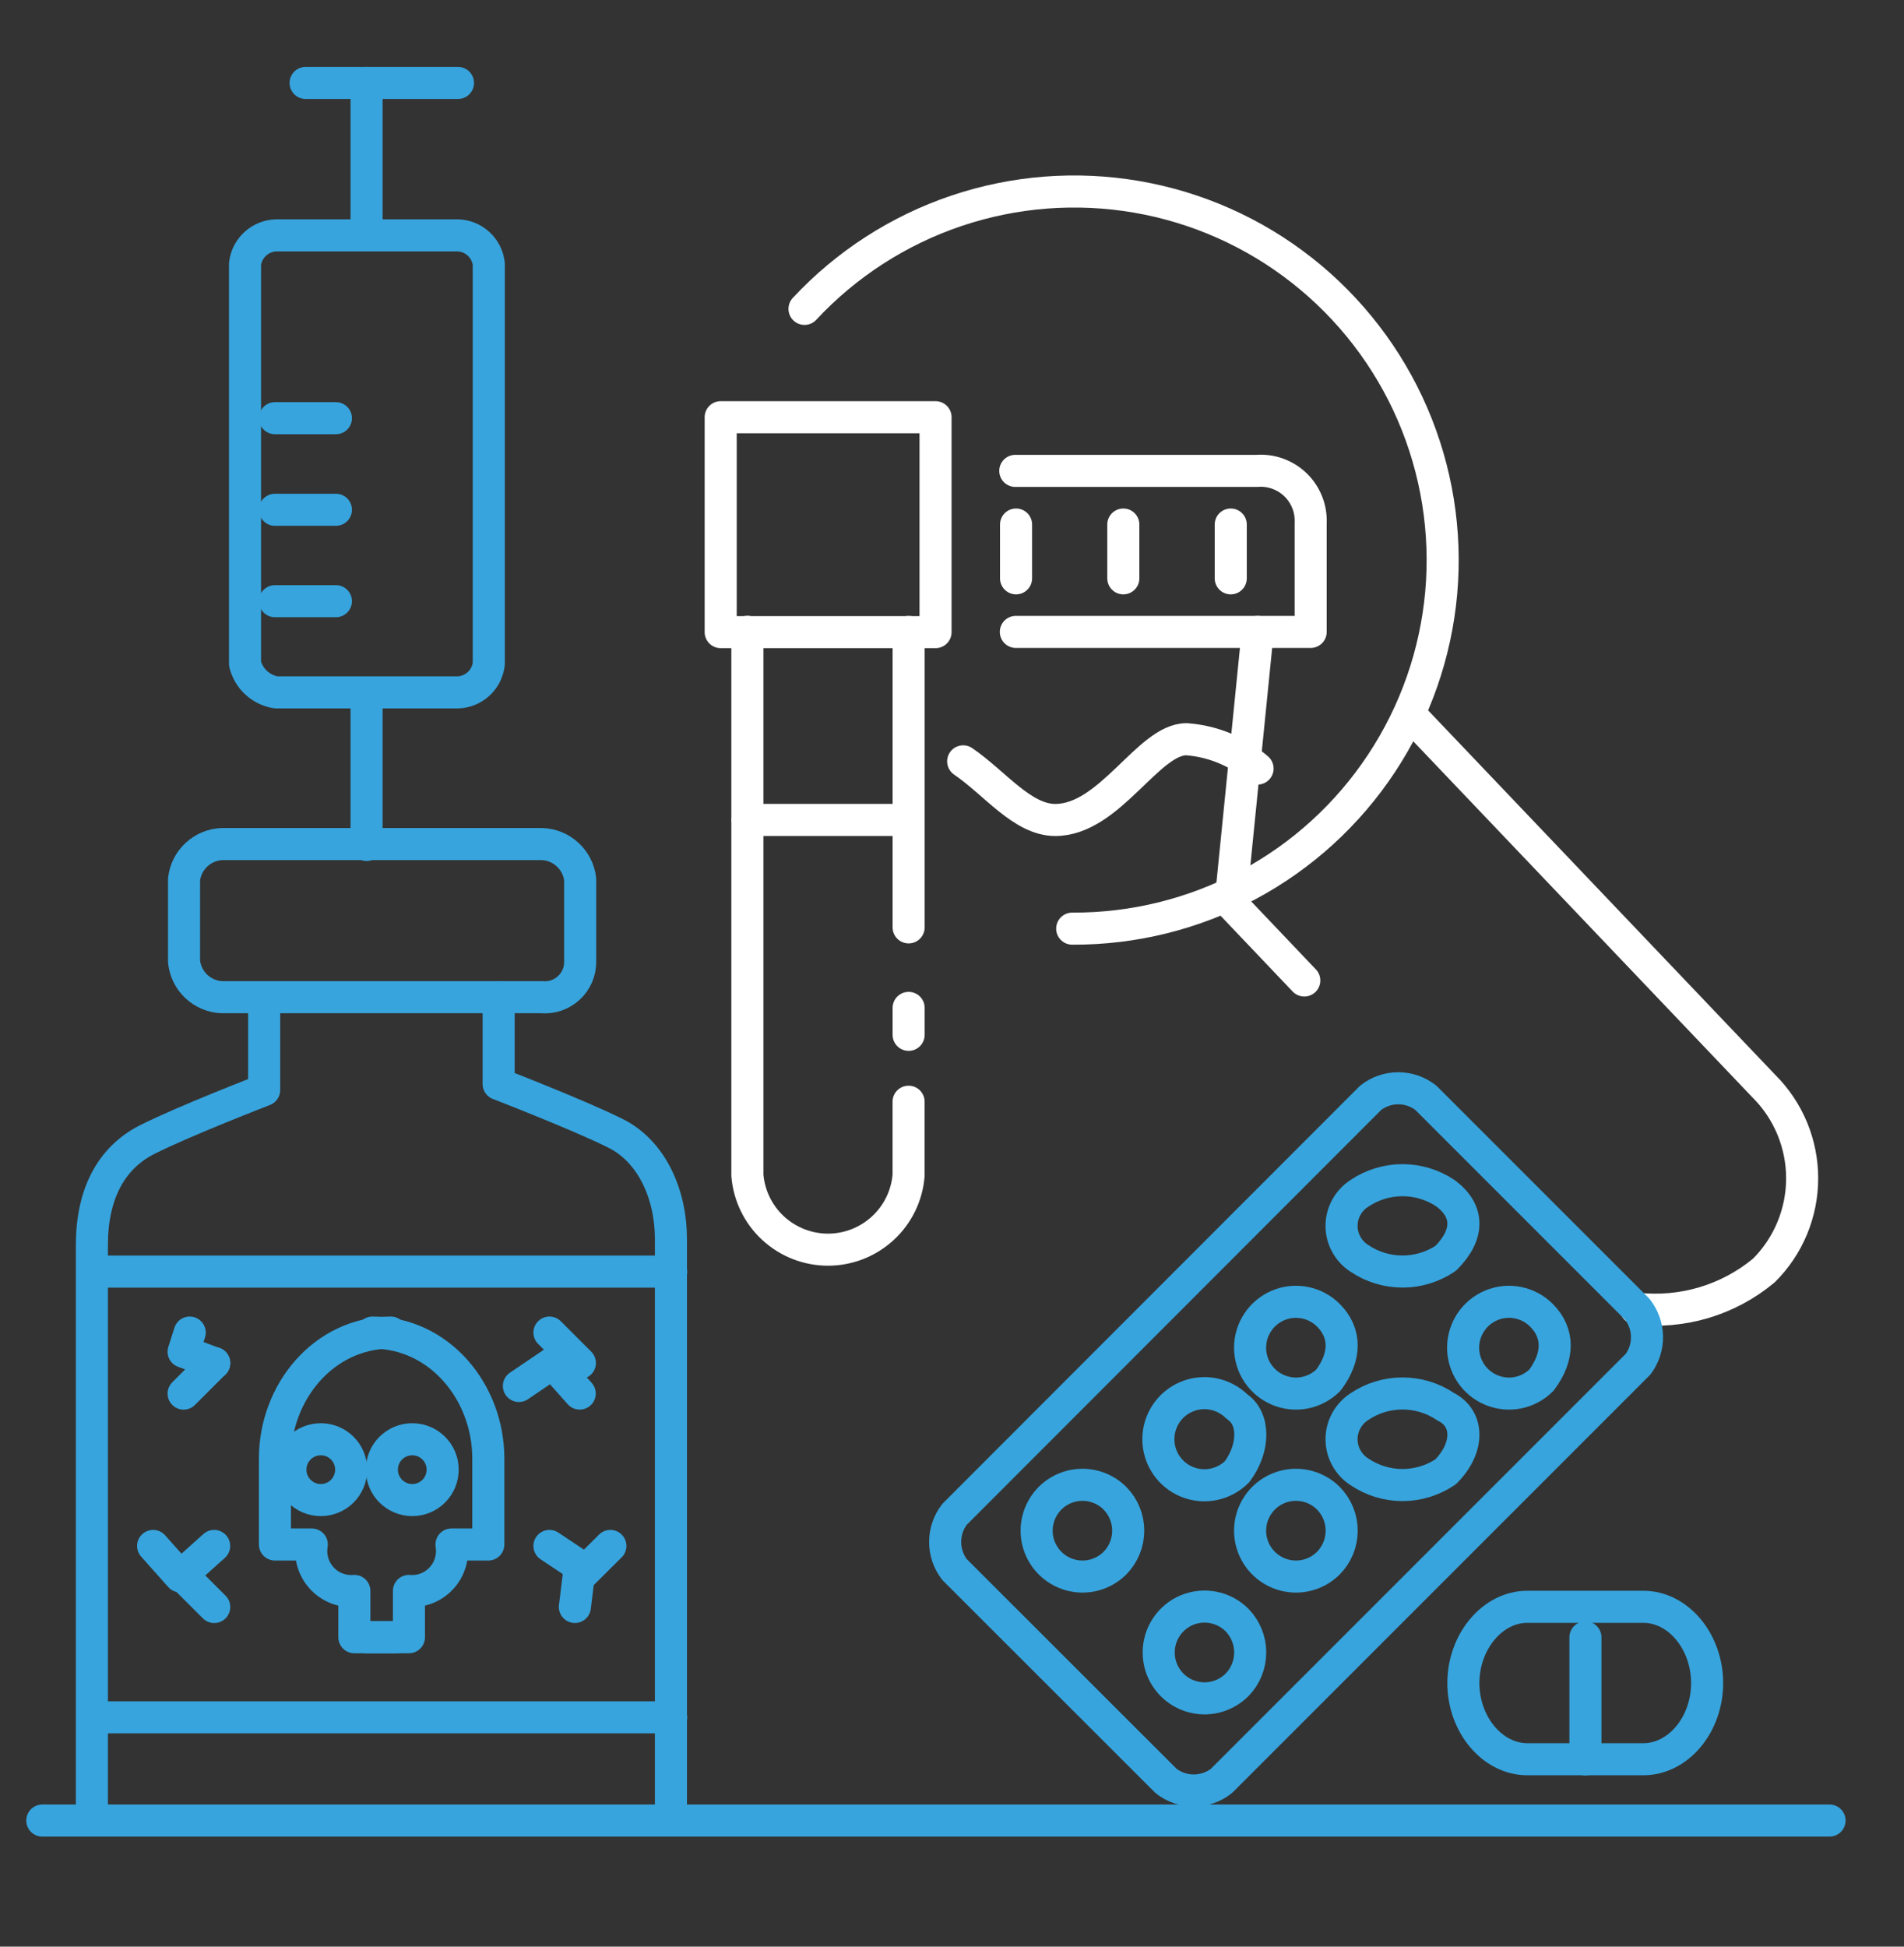 <svg width="45" height="46" viewBox="0 0 45 46" fill="none" xmlns="http://www.w3.org/2000/svg">
<rect x="0" y="0" width="45" height="46" fill="#333333" stroke="none"/>
<path d="M1 43.02H43.24" stroke="#37A4DD" stroke-width="0.758" stroke-linecap="round" stroke-linejoin="round"/>
<path d="M19.014 7.299C20 6.24 21.235 5.443 22.606 4.981C23.978 4.519 25.443 4.406 26.869 4.652C28.295 4.898 29.638 5.496 30.775 6.392C31.912 7.287 32.808 8.452 33.382 9.78C33.956 11.109 34.19 12.559 34.063 14.001C33.935 15.443 33.45 16.83 32.652 18.037C31.854 19.245 30.768 20.234 29.491 20.916C28.215 21.598 26.788 21.951 25.341 21.944" stroke="white" stroke-width="0.758" stroke-linecap="round" stroke-linejoin="round"/>
<path d="M30.826 23.169L29.102 21.357" stroke="white" stroke-width="0.758" stroke-linecap="round" stroke-linejoin="round"/>
<path d="M33.346 16.909L41.689 25.667C41.976 25.952 42.203 26.292 42.358 26.665C42.513 27.039 42.593 27.439 42.593 27.844C42.593 28.248 42.513 28.649 42.358 29.023C42.203 29.396 41.976 29.736 41.689 30.021C41.273 30.368 40.79 30.627 40.27 30.782C39.751 30.936 39.206 30.984 38.667 30.923" stroke="white" stroke-width="0.758" stroke-linecap="round" stroke-linejoin="round"/>
<path d="M12.798 23.564H5.247C5.02 23.556 4.805 23.465 4.64 23.31C4.475 23.155 4.372 22.945 4.35 22.719V20.777C4.376 20.553 4.481 20.345 4.648 20.193C4.814 20.04 5.03 19.952 5.255 19.945H12.806C13.032 19.952 13.248 20.04 13.414 20.193C13.58 20.345 13.686 20.553 13.712 20.777V22.719C13.714 22.837 13.691 22.953 13.645 23.061C13.598 23.169 13.53 23.266 13.443 23.346C13.357 23.425 13.255 23.486 13.144 23.524C13.033 23.561 12.915 23.575 12.798 23.564Z" stroke="#37A4DD" stroke-width="0.758" stroke-linecap="round" stroke-linejoin="round"/>
<path d="M2.172 42.963V29.416C2.172 28.244 2.607 27.369 3.478 26.929C4.349 26.489 6.243 25.758 6.243 25.758V23.581" stroke="#37A4DD" stroke-width="0.758" stroke-linecap="round" stroke-linejoin="round"/>
<path d="M11.785 23.564V25.615C11.785 25.615 13.68 26.347 14.55 26.782C15.421 27.218 15.857 28.245 15.857 29.273V42.964" stroke="#37A4DD" stroke-width="0.758" stroke-linecap="round" stroke-linejoin="round"/>
<path d="M2.182 30.048H15.864" stroke="#37A4DD" stroke-width="0.758" stroke-linecap="round" stroke-linejoin="round"/>
<path d="M2.182 40.581H15.864" stroke="#37A4DD" stroke-width="0.758" stroke-linecap="round" stroke-linejoin="round"/>
<path d="M7.582 35.447C7.979 35.447 8.3 35.125 8.3 34.728C8.3 34.331 7.979 34.01 7.582 34.01C7.185 34.01 6.863 34.331 6.863 34.728C6.863 35.125 7.185 35.447 7.582 35.447Z" stroke="#37A4DD" stroke-width="0.758" stroke-linecap="round" stroke-linejoin="round"/>
<path d="M9.237 31.489C7.652 31.489 6.498 32.896 6.498 34.464V36.497H7.369C7.345 36.639 7.354 36.784 7.395 36.921C7.436 37.059 7.508 37.185 7.605 37.291C7.701 37.397 7.821 37.479 7.955 37.532C8.088 37.584 8.232 37.606 8.375 37.594V38.688H9.385" stroke="#37A4DD" stroke-width="0.758" stroke-linecap="round" stroke-linejoin="round"/>
<path d="M8.802 31.489C10.387 31.489 11.541 32.896 11.541 34.464V36.497H10.671C10.694 36.639 10.685 36.784 10.644 36.921C10.604 37.059 10.532 37.185 10.435 37.291C10.338 37.397 10.218 37.479 10.085 37.532C9.951 37.584 9.808 37.606 9.665 37.594V38.688H8.654" stroke="#37A4DD" stroke-width="0.758" stroke-linecap="round" stroke-linejoin="round"/>
<path d="M9.744 35.447C10.141 35.447 10.462 35.125 10.462 34.728C10.462 34.331 10.141 34.01 9.744 34.01C9.347 34.01 9.025 34.331 9.025 34.728C9.025 35.125 9.347 35.447 9.744 35.447Z" stroke="#37A4DD" stroke-width="0.758" stroke-linecap="round" stroke-linejoin="round"/>
<path d="M5.063 32.212L4.34 31.942L4.484 31.489" stroke="#37A4DD" stroke-width="0.758" stroke-linecap="round" stroke-linejoin="round"/>
<path d="M5.063 32.208L4.34 32.931" stroke="#37A4DD" stroke-width="0.758" stroke-linecap="round" stroke-linejoin="round"/>
<path d="M12.986 36.531L13.705 37.01L13.587 37.973" stroke="#37A4DD" stroke-width="0.758" stroke-linecap="round" stroke-linejoin="round"/>
<path d="M13.703 37.25L14.426 36.531" stroke="#37A4DD" stroke-width="0.758" stroke-linecap="round" stroke-linejoin="round"/>
<path d="M5.061 36.531L4.259 37.25L3.619 36.531" stroke="#37A4DD" stroke-width="0.758" stroke-linecap="round" stroke-linejoin="round"/>
<path d="M4.34 37.252L5.063 37.974" stroke="#37A4DD" stroke-width="0.758" stroke-linecap="round" stroke-linejoin="round"/>
<path d="M12.264 32.751L13.061 32.211L13.701 32.93" stroke="#37A4DD" stroke-width="0.758" stroke-linecap="round" stroke-linejoin="round"/>
<path d="M13.705 32.208L12.986 31.489" stroke="#37A4DD" stroke-width="0.758" stroke-linecap="round" stroke-linejoin="round"/>
<path d="M38.695 30.937L33.7 25.942C33.514 25.796 33.284 25.716 33.047 25.716C32.81 25.716 32.58 25.796 32.394 25.942L22.561 35.783C22.416 35.97 22.338 36.2 22.338 36.437C22.338 36.673 22.416 36.903 22.561 37.09L27.56 42.085C27.747 42.231 27.977 42.31 28.214 42.31C28.45 42.31 28.68 42.231 28.867 42.085L38.717 32.234C38.856 32.046 38.93 31.817 38.926 31.582C38.922 31.347 38.841 31.121 38.695 30.937Z" stroke="#37A4DD" stroke-width="0.758" stroke-linecap="round" stroke-linejoin="round"/>
<path d="M34.168 33.241C33.867 33.037 33.511 32.928 33.147 32.928C32.783 32.928 32.427 33.037 32.126 33.241C31.997 33.324 31.892 33.438 31.819 33.572C31.745 33.706 31.707 33.857 31.707 34.01C31.707 34.162 31.745 34.313 31.819 34.447C31.892 34.581 31.997 34.695 32.126 34.778C32.427 34.982 32.783 35.092 33.147 35.092C33.511 35.092 33.867 34.982 34.168 34.778C34.726 34.216 34.726 33.52 34.168 33.241Z" stroke="#37A4DD" stroke-width="0.758" stroke-linecap="round" stroke-linejoin="round"/>
<path d="M31.396 35.404C31.245 35.252 31.051 35.149 30.841 35.107C30.631 35.065 30.413 35.086 30.215 35.168C30.016 35.25 29.847 35.389 29.728 35.568C29.608 35.746 29.545 35.956 29.545 36.17C29.545 36.385 29.608 36.594 29.728 36.773C29.847 36.951 30.016 37.09 30.215 37.172C30.413 37.254 30.631 37.276 30.841 37.234C31.051 37.192 31.245 37.088 31.396 36.937C31.597 36.732 31.71 36.457 31.71 36.17C31.71 35.883 31.597 35.608 31.396 35.404Z" stroke="#37A4DD" stroke-width="0.758" stroke-linecap="round" stroke-linejoin="round"/>
<path d="M29.236 38.282C29.084 38.13 28.891 38.027 28.681 37.985C28.471 37.943 28.253 37.964 28.054 38.046C27.856 38.128 27.687 38.267 27.568 38.446C27.448 38.624 27.385 38.834 27.385 39.048C27.385 39.263 27.448 39.472 27.568 39.651C27.687 39.829 27.856 39.968 28.054 40.05C28.253 40.132 28.471 40.154 28.681 40.112C28.891 40.07 29.084 39.966 29.236 39.815C29.436 39.61 29.548 39.335 29.548 39.048C29.548 38.762 29.436 38.487 29.236 38.282Z" stroke="#37A4DD" stroke-width="0.758" stroke-linecap="round" stroke-linejoin="round"/>
<path d="M36.431 31.08C36.28 30.928 36.087 30.825 35.876 30.783C35.666 30.741 35.448 30.762 35.25 30.844C35.051 30.927 34.882 31.065 34.763 31.244C34.644 31.422 34.58 31.632 34.58 31.846C34.58 32.061 34.644 32.27 34.763 32.449C34.882 32.627 35.051 32.766 35.25 32.848C35.448 32.93 35.666 32.952 35.876 32.91C36.087 32.868 36.28 32.764 36.431 32.613C36.849 32.055 36.849 31.498 36.431 31.08Z" stroke="#37A4DD" stroke-width="0.758" stroke-linecap="round" stroke-linejoin="round"/>
<path d="M34.169 28.201C33.867 27.997 33.512 27.888 33.148 27.888C32.783 27.888 32.428 27.997 32.126 28.201C31.998 28.284 31.892 28.397 31.819 28.531C31.745 28.665 31.707 28.815 31.707 28.968C31.707 29.12 31.745 29.27 31.819 29.404C31.892 29.538 31.998 29.652 32.126 29.734C32.428 29.938 32.783 30.047 33.148 30.047C33.512 30.047 33.867 29.938 34.169 29.734C34.726 29.177 34.726 28.619 34.169 28.201Z" stroke="#37A4DD" stroke-width="0.758" stroke-linecap="round" stroke-linejoin="round"/>
<path d="M31.396 31.08C31.245 30.928 31.051 30.825 30.841 30.783C30.631 30.741 30.413 30.762 30.215 30.844C30.016 30.927 29.847 31.065 29.728 31.244C29.608 31.422 29.545 31.632 29.545 31.846C29.545 32.061 29.608 32.27 29.728 32.449C29.847 32.627 30.016 32.766 30.215 32.848C30.413 32.93 30.631 32.952 30.841 32.91C31.051 32.868 31.245 32.764 31.396 32.613C31.814 32.055 31.814 31.498 31.396 31.08Z" stroke="#37A4DD" stroke-width="0.758" stroke-linecap="round" stroke-linejoin="round"/>
<path d="M29.237 33.24C29.084 33.088 28.89 32.984 28.679 32.941C28.468 32.899 28.249 32.92 28.05 33.003C27.851 33.085 27.68 33.224 27.561 33.404C27.441 33.583 27.377 33.793 27.377 34.009C27.377 34.224 27.441 34.435 27.561 34.614C27.68 34.793 27.851 34.933 28.05 35.015C28.249 35.097 28.468 35.119 28.679 35.076C28.89 35.034 29.084 34.93 29.237 34.777C29.655 34.216 29.655 33.519 29.237 33.24Z" stroke="#37A4DD" stroke-width="0.758" stroke-linecap="round" stroke-linejoin="round"/>
<path d="M26.351 35.404C26.2 35.252 26.006 35.149 25.796 35.107C25.586 35.065 25.368 35.086 25.17 35.168C24.971 35.25 24.802 35.389 24.683 35.568C24.564 35.746 24.5 35.956 24.5 36.17C24.5 36.385 24.564 36.594 24.683 36.773C24.802 36.951 24.971 37.09 25.17 37.172C25.368 37.254 25.586 37.276 25.796 37.234C26.006 37.192 26.2 37.088 26.351 36.937C26.552 36.732 26.665 36.457 26.665 36.17C26.665 35.883 26.552 35.608 26.351 35.404Z" stroke="#37A4DD" stroke-width="0.758" stroke-linecap="round" stroke-linejoin="round"/>
<path d="M38.84 41.571H36.097C35.274 41.571 34.586 40.752 34.586 39.772C34.586 38.792 35.274 37.969 36.097 37.969H38.84C39.663 37.969 40.347 38.788 40.347 39.772C40.347 40.756 39.663 41.571 38.84 41.571Z" stroke="#37A4DD" stroke-width="0.758" stroke-linecap="round" stroke-linejoin="round"/>
<path d="M37.471 41.574V38.691" stroke="#37A4DD" stroke-width="0.758" stroke-linecap="round" stroke-linejoin="round"/>
<path d="M22.111 9.859H17.033V14.937H22.111V9.859Z" stroke="white" stroke-width="0.758" stroke-linecap="round" stroke-linejoin="round"/>
<path d="M21.474 26.034V27.776C21.435 28.254 21.217 28.7 20.864 29.024C20.511 29.349 20.049 29.53 19.569 29.53C19.09 29.53 18.627 29.349 18.274 29.024C17.922 28.7 17.704 28.254 17.664 27.776V14.93" stroke="white" stroke-width="0.758" stroke-linecap="round" stroke-linejoin="round"/>
<path d="M21.475 23.817V24.453" stroke="white" stroke-width="0.758" stroke-linecap="round" stroke-linejoin="round"/>
<path d="M21.475 14.933V21.914" stroke="white" stroke-width="0.758" stroke-linecap="round" stroke-linejoin="round"/>
<path d="M17.668 19.375H21.474" stroke="white" stroke-width="0.758" stroke-linecap="round" stroke-linejoin="round"/>
<path d="M6.527 16.361H10.812C10.996 16.358 11.172 16.287 11.309 16.163C11.445 16.039 11.531 15.87 11.552 15.687V6.237C11.532 6.054 11.446 5.884 11.309 5.76C11.173 5.635 10.996 5.565 10.812 5.562H6.527C6.344 5.567 6.168 5.638 6.033 5.762C5.898 5.886 5.812 6.055 5.791 6.237V15.687C5.834 15.859 5.926 16.015 6.057 16.135C6.188 16.255 6.351 16.334 6.527 16.361Z" stroke="#37A4DD" stroke-width="0.758" stroke-linecap="round" stroke-linejoin="round"/>
<path d="M8.664 19.967V16.366" stroke="#37A4DD" stroke-width="0.758" stroke-linecap="round" stroke-linejoin="round"/>
<path d="M8.664 5.561V1.96" stroke="#37A4DD" stroke-width="0.758" stroke-linecap="round" stroke-linejoin="round"/>
<path d="M7.223 1.96H10.824" stroke="#37A4DD" stroke-width="0.758" stroke-linecap="round" stroke-linejoin="round"/>
<path d="M6.498 14.206H7.939" stroke="#37A4DD" stroke-width="0.758" stroke-linecap="round" stroke-linejoin="round"/>
<path d="M6.498 12.046H7.939" stroke="#37A4DD" stroke-width="0.758" stroke-linecap="round" stroke-linejoin="round"/>
<path d="M6.498 9.882H7.939" stroke="#37A4DD" stroke-width="0.758" stroke-linecap="round" stroke-linejoin="round"/>
<path d="M24.009 14.932H30.977V12.355C30.984 12.188 30.956 12.022 30.894 11.867C30.832 11.712 30.739 11.572 30.619 11.456C30.499 11.34 30.356 11.251 30.199 11.194C30.043 11.137 29.876 11.114 29.709 11.127H23.996" stroke="white" stroke-width="0.758" stroke-linecap="round" stroke-linejoin="round"/>
<path d="M29.724 14.933L29.088 21.278" stroke="white" stroke-width="0.758" stroke-linecap="round" stroke-linejoin="round"/>
<path d="M29.722 18.161C29.251 17.755 28.662 17.513 28.041 17.468C27.136 17.468 26.23 19.376 24.941 19.376C24.162 19.376 23.517 18.505 22.764 17.991" stroke="white" stroke-width="0.758" stroke-linecap="round" stroke-linejoin="round"/>
<path d="M29.088 12.395V13.666" stroke="white" stroke-width="0.758" stroke-linecap="round" stroke-linejoin="round"/>
<path d="M26.549 12.395V13.666" stroke="white" stroke-width="0.758" stroke-linecap="round" stroke-linejoin="round"/>
<path d="M24.014 12.395V13.666" stroke="white" stroke-width="0.758" stroke-linecap="round" stroke-linejoin="round"/>
</svg>
